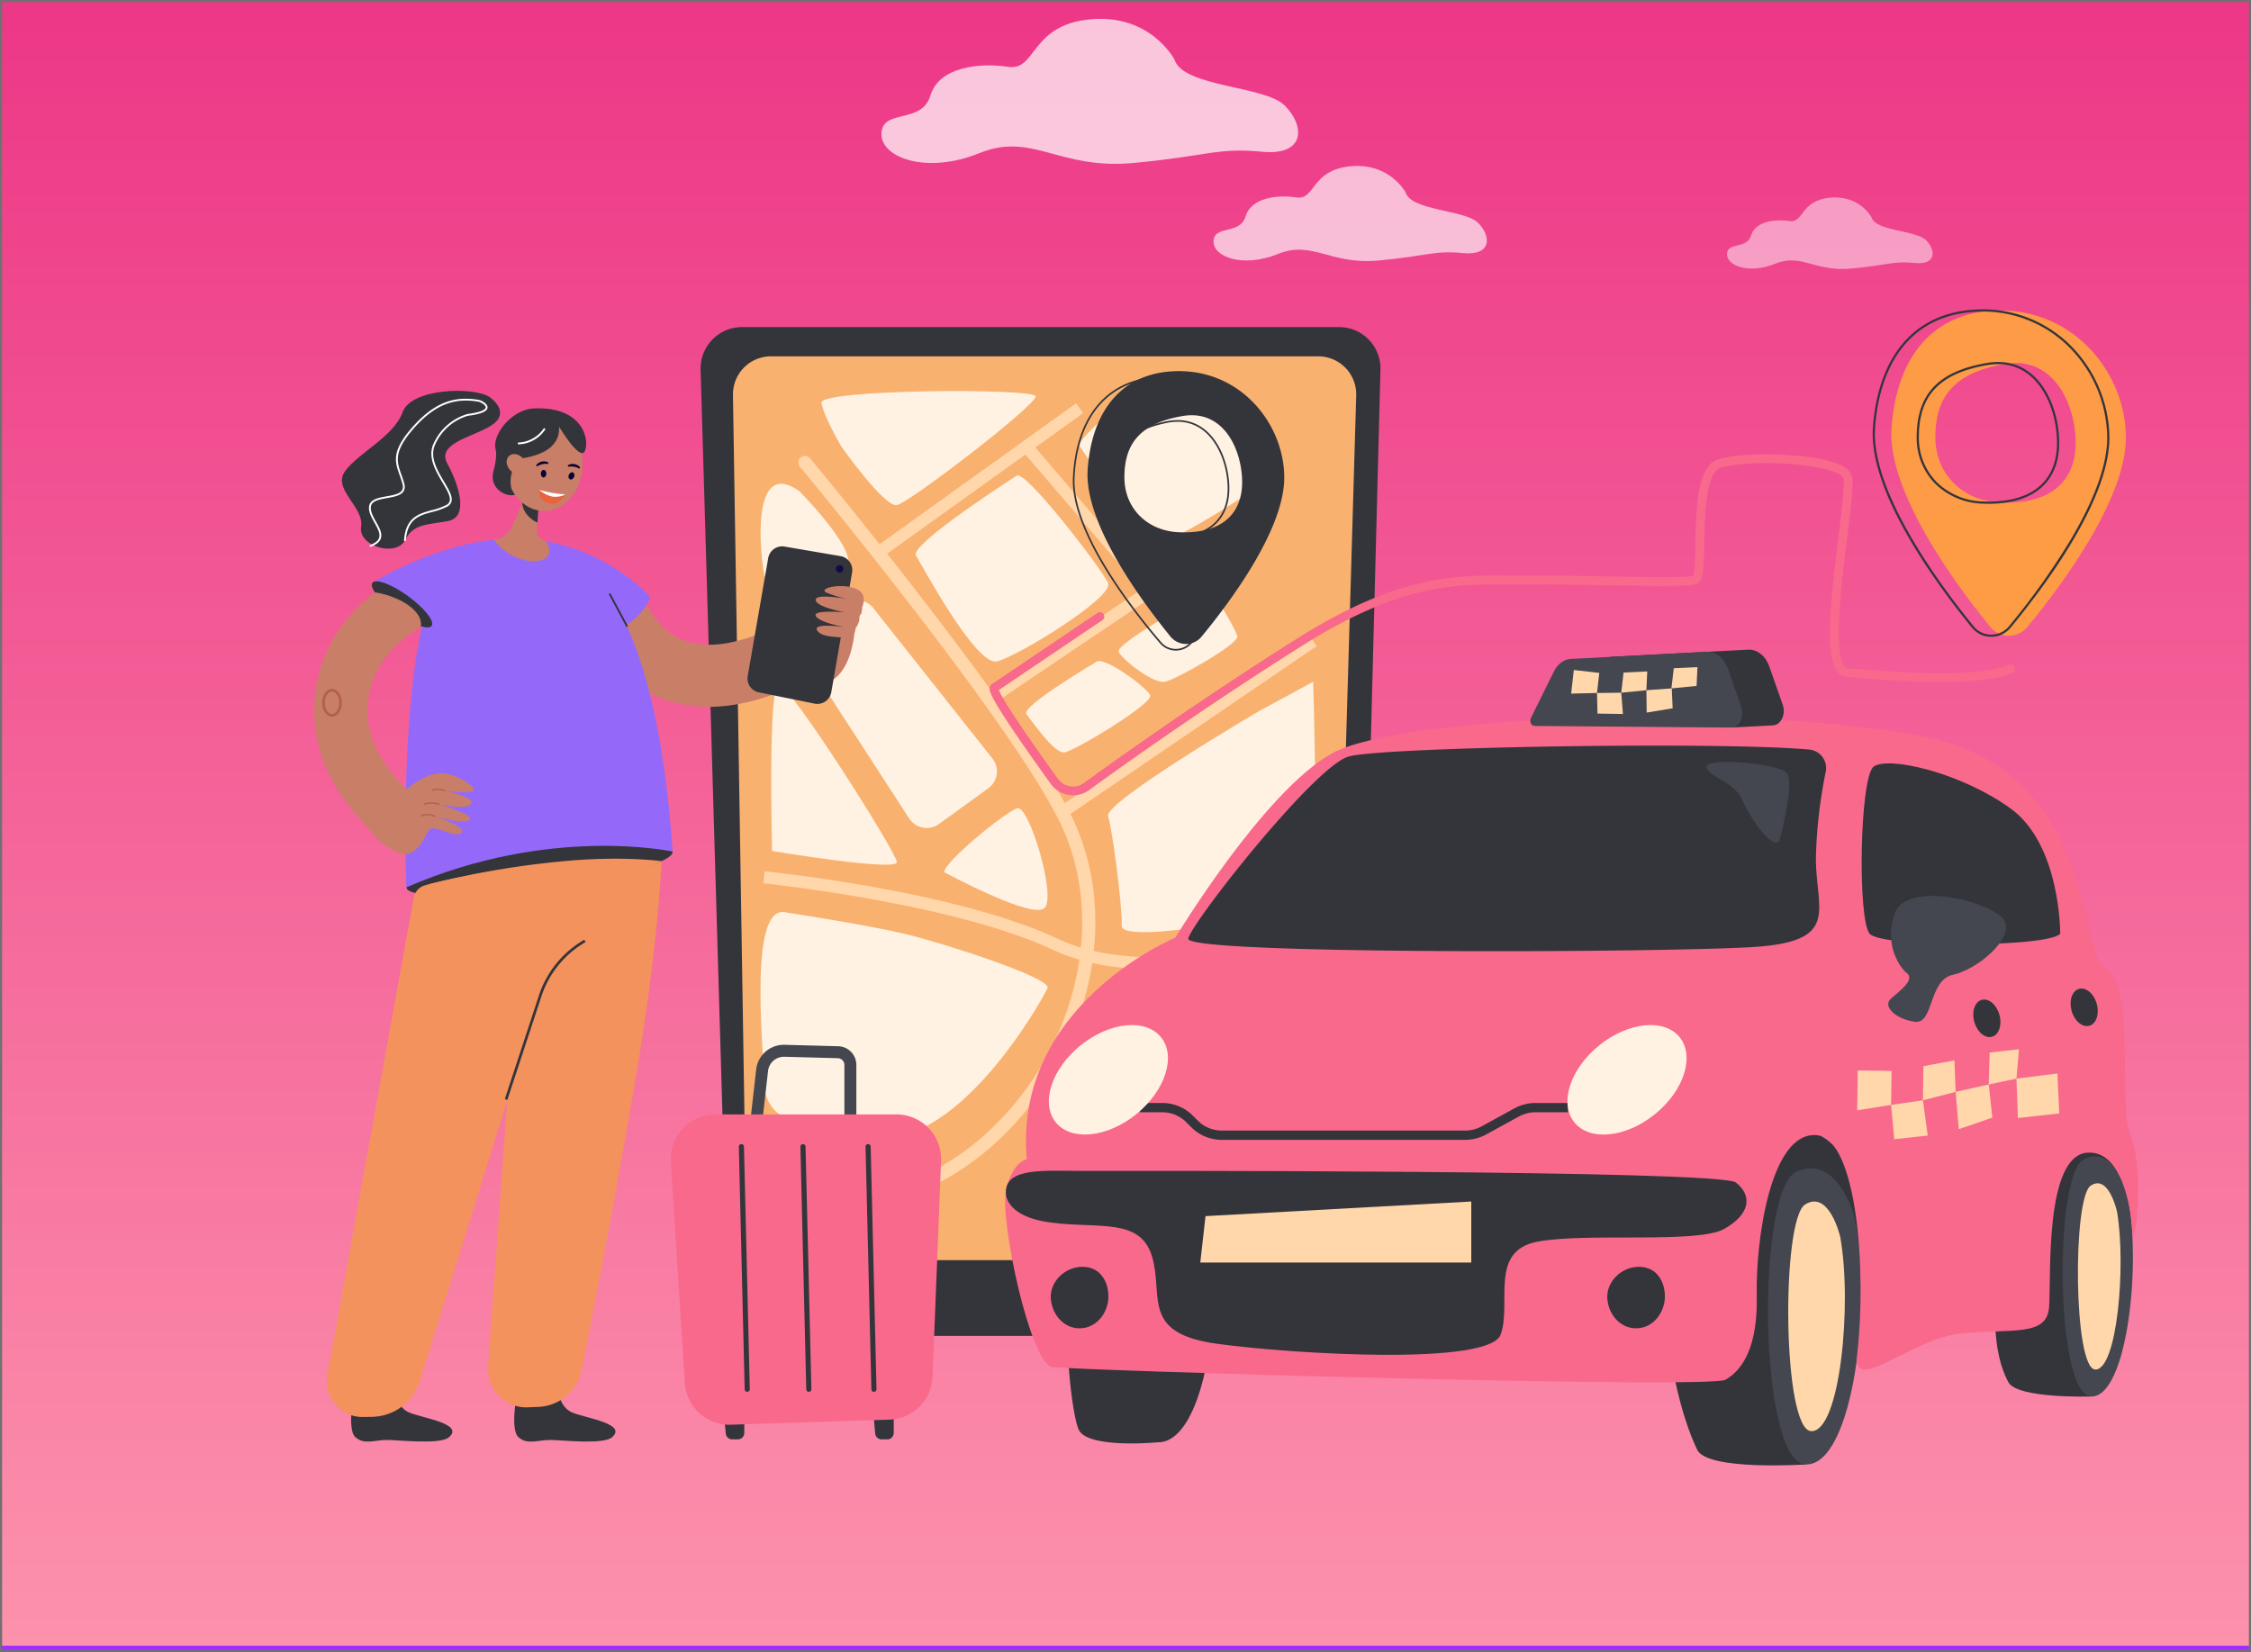 <svg xmlns="http://www.w3.org/2000/svg" xmlns:xlink="http://www.w3.org/1999/xlink" width="1075" height="789" viewBox="0 0 1075 789">
  <rect x="0" y="0" width="1075" height="789" fill="#808080" stroke="none"/>
  <defs>
    <linearGradient id="linear-gradient" x1="0.5" x2="0.5" y2="1" gradientUnits="objectBoundingBox">
      <stop offset="0" stop-color="#ed3787"/>
      <stop offset="1" stop-color="#fc92ac"/>
      <stop offset="1" stop-color="#9f2fff"/>
    </linearGradient>
  </defs>
  <g id="Group_38303" data-name="Group 38303" transform="translate(0 -10692)">
    <g id="Rectangle_3802" data-name="Rectangle 3802" transform="translate(0 10692)" stroke="#707070" stroke-width="1" fill="url(#linear-gradient)">
      <rect width="1075" height="789" stroke="none"/>
      <rect x="0.5" y="0.5" width="1074" height="788" fill="none"/>
    </g>
    <g id="Group_5256" data-name="Group 5256" transform="translate(150 10701)">
      <g id="Group_5121" data-name="Group 5121" transform="translate(270.932)" opacity="0.71">
        <path id="Path_15716" data-name="Path 15716" d="M2098.221,567.036s-11.408-21.94-40.273-19.191-25.428,24.742-39.174,22.68-32.988,0-37.112,13.746-22.68,6.185-23.368,17.869,21.305,19.93,46.734,9.622,37.8,8.009,73.538,4.691,40.165-7.44,61.318-5.378,20.652-12.422,11.029-22.044S2102.344,580.324,2098.221,567.036Z" transform="translate(-1958.279 -547.607)" fill="#fff"/>
      </g>
      <g id="Group_5122" data-name="Group 5122" transform="translate(674.76 85.296)" opacity="0.48">
        <path id="Path_15717" data-name="Path 15717" d="M2656.771,690.143s-5.63-10.827-19.874-9.47-12.549,12.21-19.331,11.192-16.279,0-18.314,6.783-11.192,3.053-11.531,8.818,10.513,9.835,23.062,4.748,18.653,3.952,36.289,2.315,19.821-3.672,30.259-2.655,10.191-6.13,5.443-10.878S2658.805,696.7,2656.771,690.143Z" transform="translate(-2587.713 -680.555)" fill="#fff"/>
      </g>
      <g id="Group_5123" data-name="Group 5123" transform="translate(429.54 70.267)" opacity="0.65">
        <path id="Path_15718" data-name="Path 15718" d="M2297.278,669.872s-7.482-14.39-26.413-12.586-16.677,16.227-25.693,14.874-21.636,0-24.34,9.015-14.875,4.057-15.325,11.72,13.973,13.071,30.651,6.31,24.792,5.253,48.23,3.077,26.343-4.88,40.217-3.528,13.544-8.147,7.233-14.458S2299.982,678.586,2297.278,669.872Z" transform="translate(-2205.496 -657.129)" fill="#fff"/>
      </g>
      <g id="Group_5126" data-name="Group 5126" transform="translate(184.581 147.231)">
        <g id="Group_5124" data-name="Group 5124" transform="translate(0)">
          <path id="Path_15719" data-name="Path 15719" d="M2117.135,1258.923H1856.41a19.763,19.763,0,0,1-19.755-19.185l-12.96-442.3a19.764,19.764,0,0,1,19.755-20.342H2128.61a19.762,19.762,0,0,1,19.756,20.276l-11.473,442.3A19.764,19.764,0,0,1,2117.135,1258.923Z" transform="translate(-1823.687 -777.091)" fill="#33353b"/>
        </g>
        <g id="Group_5125" data-name="Group 5125" transform="translate(15.452 13.958)">
          <path id="Path_15720" data-name="Path 15720" d="M1854.082,1212.673,1847.774,817.3a18.163,18.163,0,0,1,18.161-18.453h261.326a18.163,18.163,0,0,1,18.156,18.694l-11.565,395.373a18.164,18.164,0,0,1-18.156,17.632H1872.243A18.163,18.163,0,0,1,1854.082,1212.673Z" transform="translate(-1847.771 -798.847)" fill="#f9b170"/>
        </g>
      </g>
      <g id="Group_5127" data-name="Group 5127" transform="translate(230.518 277.701)">
        <path id="Path_15721" data-name="Path 15721" d="M1963.155,1087.344l23.591-17.072a9.941,9.941,0,0,0,1.966-14.224l-56.863-71.826a9.941,9.941,0,0,0-11.92-2.874l-18.825,8.587a9.941,9.941,0,0,0-4.214,14.454l52.1,80.311A9.941,9.941,0,0,0,1963.155,1087.344Z" transform="translate(-1895.286 -980.451)" fill="#fff2e2"/>
      </g>
      <g id="Group_5128" data-name="Group 5128" transform="translate(218.306 317.886)">
        <path id="Path_15722" data-name="Path 15722" d="M1876.667,1122.655s59.91,10.048,59.584,5.246-51.194-85.118-56.438-84.815S1876.667,1122.655,1876.667,1122.655Z" transform="translate(-1876.252 -1043.086)" fill="#fff2e2"/>
      </g>
      <g id="Group_5129" data-name="Group 5129" transform="translate(213.23 222.06)">
        <path id="Path_15723" data-name="Path 15723" d="M1886.941,897.351s30.765,31.15,21.676,36.829-36.709,10.574-38.457,3.233S1862.818,880.014,1886.941,897.351Z" transform="translate(-1868.34 -893.725)" fill="#fff2e2"/>
      </g>
      <g id="Group_5175" data-name="Group 5175" transform="translate(0 177.682)">
        <g id="Group_5131" data-name="Group 5131" transform="translate(132.364 100.863)">
          <g id="Group_5130" data-name="Group 5130">
            <path id="Path_15724" data-name="Path 15724" d="M1786,1030.711c15.349,2.917,32.722.172,51.7-8.178a144.576,144.576,0,0,0,24.919-14.018l-16.768-24.006,8.384,12-8.36-12.021c-8.731,6.345-35.81,21.717-56.05,16.737-9.189-2.264-16.279-8.629-21.674-19.461l-25.856,13.6c9.183,18.438,23.236,30.429,40.635,34.676Q1784.451,1030.417,1786,1030.711Z" transform="translate(-1742.297 -981.767)" fill="#c97e67"/>
          </g>
        </g>
        <g id="Group_5132" data-name="Group 5132" transform="translate(213.01 107.315)">
          <path id="Path_15725" data-name="Path 15725" d="M1868,1015.3s9.535-14.2,19.227-18.578,15.838-.745,15.838-.745l10.4-4.153s1.491,39.455-25.54,32.5C1885.79,1023.779,1868,1015.3,1868,1015.3Z" transform="translate(-1867.998 -991.824)" fill="#c97e67"/>
        </g>
        <g id="Group_5133" data-name="Group 5133" transform="translate(206.982 74.285)">
          <path id="Path_15726" data-name="Path 15726" d="M1908.547,952.8l-9.935,57.191a6.745,6.745,0,0,1-7.985,5.457l-26.619-5.392a6.746,6.746,0,0,1-5.307-7.766l9.79-56.361a6.746,6.746,0,0,1,7.78-5.5L1903.034,945A6.746,6.746,0,0,1,1908.547,952.8Z" transform="translate(-1858.601 -940.341)" fill="#33353b"/>
        </g>
        <g id="Group_5134" data-name="Group 5134" transform="translate(249.209 83.24)">
          <path id="Path_15727" data-name="Path 15727" d="M1927.977,956.028a1.779,1.779,0,1,0-1.729,1.828A1.78,1.78,0,0,0,1927.977,956.028Z" transform="translate(-1924.419 -954.298)" fill="#100b47"/>
        </g>
        <g id="Group_5136" data-name="Group 5136" transform="translate(239.471 93.249)">
          <g id="Group_5135" data-name="Group 5135">
            <path id="Path_15728" data-name="Path 15728" d="M1931.593,979.777s2.74-6.011-2.765-8.474c-7.014-3.138-18.76-.323-14.344,1.726a56.18,56.18,0,0,0,10.1,3.065s-15.758-2.954-15.253.527,14.09,5.838,14.09,5.838-15.613-1.43-14.07,1.705,13.863,5.351,13.863,5.351-15.183-2.22-13.306,1.38,9.96,3.155,13.428,3.75c3.277.561,4.7-1.368,5.016-4.569,0,0,2.166-3,1.844-5.146-.123-.821.748-1.467.914-2.028A20.693,20.693,0,0,0,1931.593,979.777Z" transform="translate(-1909.241 -969.899)" fill="#c97e67"/>
          </g>
        </g>
        <g id="Group_5137" data-name="Group 5137" transform="translate(95.573 475.108)">
          <path id="Path_15729" data-name="Path 15729" d="M1705.575,1565.093s.251,10.022,7.032,12.849,26.431,5.378,19.089,11.822c-4.213,3.7-24.068,1.308-29.674,1.308s-10.869,2.443-15.035-1.309c-4.583-4.128,0-24.671,0-24.671s4.838,2.52,9.188,2.407C1702.446,1567.336,1705.575,1565.093,1705.575,1565.093Z" transform="translate(-1684.952 -1565.092)" fill="#33353b"/>
        </g>
        <g id="Group_5138" data-name="Group 5138" transform="translate(17.693 475.106)">
          <path id="Path_15730" data-name="Path 15730" d="M1584.186,1565.089s.251,10.023,7.032,12.849,26.43,5.379,19.088,11.822c-4.213,3.7-24.067,1.308-29.673,1.308s-10.869,2.443-15.035-1.31c-4.583-4.127,0-24.67,0-24.67s4.837,2.519,9.187,2.407C1581.056,1567.333,1584.186,1565.089,1584.186,1565.089Z" transform="translate(-1563.563 -1565.089)" fill="#33353b"/>
        </g>
        <g id="Group_5139" data-name="Group 5139" transform="translate(83.095 200.368)">
          <path id="Path_15731" data-name="Path 15731" d="M1749.007,1136.862s1.254,41.95-12.136,122.427c-9.667,58.1-21.078,116.642-26.677,144.709a21.9,21.9,0,0,1-20.454,17.782l-5.378.216c-10.821.434-19.6-8.861-18.812-19.911l13.585-189.885,3.348-62.5Z" transform="translate(-1665.502 -1136.862)" fill="#f4925d"/>
        </g>
        <g id="Group_5140" data-name="Group 5140" transform="translate(44.108 215.806)">
          <path id="Path_15732" data-name="Path 15732" d="M1604.745,1182.4c.618,5.106,29.489,4.486,64.837.011s62.863-12.132,62.246-17.238-29.133-5.727-64.482-1.252S1604.127,1177.3,1604.745,1182.4Z" transform="translate(-1604.734 -1160.925)" fill="#33353b"/>
        </g>
        <g id="Group_5141" data-name="Group 5141" transform="translate(6.077 226.399)">
          <path id="Path_15733" data-name="Path 15733" d="M1665.4,1181.368l-75.467,242.427a24.327,24.327,0,0,1-22.7,17.279l-4.536.078c-10.71.183-18.9-9.72-16.944-20.5l41.283-227.792a7.5,7.5,0,0,1,5.209-5.614C1606.393,1183.167,1666.786,1171.342,1665.4,1181.368Z" transform="translate(-1545.457 -1177.435)" fill="#f4925d"/>
        </g>
        <g id="Group_5144" data-name="Group 5144" transform="translate(0 75.604)">
          <g id="Group_5143" data-name="Group 5143">
            <g id="Group_5142" data-name="Group 5142">
              <path id="Path_15734" data-name="Path 15734" d="M1575.292,1086.954l17.11-19.875c-.305-.19-33.893-21.4-30.677-51.589,1.677-15.74,11.113-28.4,28.045-37.635a97.275,97.275,0,0,1,26.829-9.673l-4.023-25.785a121.309,121.309,0,0,0-34.809,12.415c-24.482,13.35-38.8,33.354-41.412,57.849-2.107,19.783,4.811,39.456,20.005,56.891C1567.261,1082.059,1566.776,1082.81,1575.292,1086.954Z" transform="translate(-1535.985 -942.396)" fill="#c97e67"/>
            </g>
          </g>
        </g>
        <g id="Group_5145" data-name="Group 5145" transform="translate(43.608 70.702)">
          <path id="Path_15735" data-name="Path 15735" d="M1616.268,961.764s10.042-28.251,45.811-26.966,62.778,48.29,69.47,149.315c0,0-58.573-12.844-127.188,17.119C1604.361,1101.232,1600.557,1002.941,1616.268,961.764Z" transform="translate(-1603.956 -934.756)" fill="#9469f9"/>
        </g>
        <g id="Group_5146" data-name="Group 5146" transform="translate(27.83 70.543)">
          <path id="Path_15736" data-name="Path 15736" d="M1579.363,955.7l28.311,20.492s65.137,6.516,82.429,3.379,22.037-17.122,22.037-17.122-18.416-20.988-49.719-26.593a86.236,86.236,0,0,0-9.154-1.148,89.051,89.051,0,0,0-15.823.346C1606.516,938.4,1579.363,955.7,1579.363,955.7Z" transform="translate(-1579.363 -934.507)" fill="#9469f9"/>
        </g>
        <g id="Group_5147" data-name="Group 5147" transform="translate(27.558 90.974)">
          <path id="Path_15737" data-name="Path 15737" d="M1579.212,967.117c-1.535,2.219,3.558,8.606,11.376,14.265s15.4,8.447,16.934,6.228-3.558-8.607-11.376-14.266S1580.746,964.9,1579.212,967.117Z" transform="translate(-1578.939 -966.354)" fill="#33353b"/>
        </g>
        <g id="Group_5148" data-name="Group 5148" transform="translate(3.858 142.381)">
          <path id="Path_15738" data-name="Path 15738" d="M1546.7,1059.708c-2.592,0-4.7-2.967-4.7-6.614h0c0-3.647,2.109-6.614,4.7-6.614s4.7,2.967,4.7,6.614a8.212,8.212,0,0,1-1.3,4.587,4.151,4.151,0,0,1-3.4,2.027Zm-3.459-6.614c0,2.912,1.584,5.372,3.459,5.372a2.959,2.959,0,0,0,2.371-1.483,6.971,6.971,0,0,0,1.087-3.889c0-2.911-1.583-5.372-3.458-5.372S1543.24,1050.183,1543.239,1053.094Z" transform="translate(-1541.998 -1046.48)" fill="#b2604d"/>
        </g>
        <g id="Group_5149" data-name="Group 5149" transform="translate(85.91 31.559)">
          <path id="Path_15739" data-name="Path 15739" d="M1669.952,913.272a10.64,10.64,0,0,0,8.67-6.344l4.769-11.073,1.383-3.214,8.136-18.9-1.411,19.583-.848,11.754-.242,3.35a5.348,5.348,0,0,0,4.411,5.639l.047.008c1.447,2.354,3.447,7.14-2.528,9.04-7.02,2.235-18.375-3.292-22.45-9.842Z" transform="translate(-1669.89 -873.745)" fill="#c97e67"/>
        </g>
        <g id="Group_5150" data-name="Group 5150" transform="translate(38.994 182.618)">
          <path id="Path_15740" data-name="Path 15740" d="M1600.389,1118.1s10.6-9.7,18.967-8.846,18.409,8.276,13.109,8.847a55.464,55.464,0,0,1-12.273-.571s14.783,3.139,12.551,6.278-15.061.285-15.061.285,17.292,5.137,14.225,7.42-16.177-1.713-16.177-1.713,15.9,5.423,12.272,7.991-13.109-4.567-15.341-1.427-6.415,15.411-15.9,10.273Z" transform="translate(-1596.763 -1109.196)" fill="#c97e67"/>
        </g>
        <g id="Group_5151" data-name="Group 5151" transform="translate(91.081 262.174)">
          <path id="Path_15741" data-name="Path 15741" d="M1679.156,1309.71l16.23-49.338a46.777,46.777,0,0,1,21.137-26.073l-.631-1.1a48.045,48.045,0,0,0-21.712,26.778l-16.23,49.338Z" transform="translate(-1677.95 -1233.197)" fill="#33353b"/>
        </g>
        <g id="Group_5152" data-name="Group 5152" transform="translate(27.177 96.236)">
          <path id="Path_15742" data-name="Path 15742" d="M1602.088,990.929s1.569-4.709-5.543-9.953-16.334-6.422-16.334-6.422l-1.866,8.99,10.041,4.388Z" transform="translate(-1578.345 -974.555)" fill="#c97e67"/>
        </g>
        <g id="Group_5153" data-name="Group 5153" transform="translate(85.283 28.336)">
          <path id="Path_15743" data-name="Path 15743" d="M1670.426,868.721s.758,3.214-1.089,9.8c-2.7,9.637,8.31,13.66,11.128,10.909.349-.34-.113-16.732-.113-16.732l-3.52-2.092Z" transform="translate(-1668.913 -868.721)" fill="#33353b"/>
        </g>
        <g id="Group_5154" data-name="Group 5154" transform="translate(99.385 50.087)">
          <path id="Path_15744" data-name="Path 15744" d="M1690.9,905.883c0,.108.01.215.021.324.466,6.312,7.219,9.262,7.219,9.262l.041-.035.848-11.754c-2.064-.756-5-1.534-6.725-.687A2.759,2.759,0,0,0,1690.9,905.883Z" transform="translate(-1690.894 -902.624)" fill="#33353b"/>
        </g>
        <g id="Group_5155" data-name="Group 5155" transform="translate(91.42 11.992)">
          <ellipse id="Ellipse_605" data-name="Ellipse 605" cx="18.399" cy="22.7" rx="18.399" ry="22.7" fill="#c97e67"/>
        </g>
        <g id="Group_5156" data-name="Group 5156" transform="translate(86.459 8.344)">
          <path id="Path_15745" data-name="Path 15745" d="M1701.394,846.484c-.511.7,2.385,12.375-19.25,15.163s-8.637-23.459,7.325-24.052c23.048-.857,26.4,14.641,24.188,20.219S1701.394,846.484,1701.394,846.484Z" transform="translate(-1670.746 -837.561)" fill="#33353b"/>
        </g>
        <g id="Group_5157" data-name="Group 5157" transform="translate(13.306)">
          <path id="Path_15746" data-name="Path 15746" d="M1627.182,827.466s9.717,6.5,2.242,12.62-28.033,8.795-22.426,19.12,10.465,25.622.373,27.534-16.446,1.146-20.557,9.177-22.425,3.059-20.931-6.5-14.2-17.974-7.474-26.77,23.174-16.443,27.286-27.916S1619.333,822.494,1627.182,827.466Z" transform="translate(-1556.724 -824.555)" fill="#33353b"/>
        </g>
        <g id="Group_5158" data-name="Group 5158" transform="translate(89.219 28.713)">
          <path id="Path_15747" data-name="Path 15747" d="M1686.072,869.308s-8.841,9.321-5.775,18.848c0,0-5.128-5.6-5.242-7.694s1.25-9.644,1.25-9.644Z" transform="translate(-1675.049 -869.308)" fill="#33353b"/>
        </g>
        <g id="Group_5159" data-name="Group 5159" transform="translate(91.954 30.182)">
          <path id="Path_15748" data-name="Path 15748" d="M1681.237,879.531c2.084,1.99,5,2.194,6.509.456s1.046-4.76-1.038-6.751-5-2.194-6.51-.456S1679.154,877.541,1681.237,879.531Z" transform="translate(-1679.312 -871.599)" fill="#c97e67"/>
        </g>
        <g id="Group_5160" data-name="Group 5160" transform="translate(26.205 3.764)">
          <path id="Path_15749" data-name="Path 15749" d="M1577.575,901.135a.425.425,0,0,0,.158-.03c2.608-1.008,4.157-2.278,4.734-3.883.88-2.447-.624-5.127-2.217-7.964-1.4-2.485-2.838-5.056-2.49-7.361.409-2.722,3.985-3.358,7.771-4.032,3.191-.568,6.49-1.155,7.8-3.193a4.487,4.487,0,0,0,.369-3.658c-.416-1.61-.928-3.051-1.423-4.446-2.127-5.992-3.807-10.725,5.588-21.564,12.049-13.9,22.028-14.571,31.019-13.225,1.05.157,3.713,1.53,3.7,2.75-.008.629-.867,2.2-8.663,3.178a25.7,25.7,0,0,0-16.342,14.372c-2.8,6.282,1.179,13,4.38,18.407,2.147,3.625,4,6.755,3.423,8.855a3.042,3.042,0,0,1-1.633,1.85,31.96,31.96,0,0,1-6.993,2.487c-6.086,1.646-12.379,3.348-13.169,14.31a.438.438,0,0,0,.405.468.431.431,0,0,0,.469-.405c.746-10.341,6.467-11.888,12.524-13.527a32.689,32.689,0,0,0,7.183-2.563,3.918,3.918,0,0,0,2.058-2.387c.679-2.46-1.264-5.739-3.513-9.535-3.259-5.5-6.953-11.735-4.334-17.6a24.77,24.77,0,0,1,15.692-13.866c6.282-.787,9.366-2.108,9.39-4.031.023-1.939-3.294-3.454-4.445-3.626-9.237-1.383-19.485-.7-31.811,13.517-9.729,11.224-7.974,16.17-5.752,22.431.489,1.376.994,2.8,1.4,4.372a3.613,3.613,0,0,1-.258,2.965c-1.1,1.716-4.209,2.269-7.214,2.8-3.924.7-7.981,1.42-8.484,4.764-.391,2.6,1.126,5.306,2.593,7.921,1.492,2.658,2.9,5.169,2.156,7.239-.486,1.352-1.868,2.452-4.225,3.363a.438.438,0,0,0,.158.847Z" transform="translate(-1576.831 -830.421)" fill="#fff"/>
        </g>
        <g id="Group_5161" data-name="Group 5161" transform="translate(97.249 17.875)">
          <path id="Path_15750" data-name="Path 15750" d="M1688,860.089h.01a15.86,15.86,0,0,0,12.628-7.005.438.438,0,0,0-.745-.461,15.25,15.25,0,0,1-11.9,6.589.438.438,0,0,0,.009.876Z" transform="translate(-1687.564 -852.416)" fill="#fff"/>
        </g>
        <g id="Group_5162" data-name="Group 5162" transform="translate(56.025 189.958)">
          <path id="Path_15751" data-name="Path 15751" d="M1629.6,1121.917l.217-.581c-.172-.065-4.25-1.563-6.507.037l.36.506C1625.66,1120.468,1629.56,1121.9,1629.6,1121.917Z" transform="translate(-1623.31 -1120.636)" fill="#b2604d"/>
        </g>
        <g id="Group_5163" data-name="Group 5163" transform="translate(52.362 196.505)">
          <path id="Path_15752" data-name="Path 15752" d="M1625.037,1132.136l.228-.577a10.912,10.912,0,0,0-7.665,0l.252.568C1621.192,1130.645,1625,1132.12,1625.037,1132.136Z" transform="translate(-1617.6 -1130.841)" fill="#b2604d"/>
        </g>
        <g id="Group_5164" data-name="Group 5164" transform="translate(50.787 202.101)">
          <path id="Path_15753" data-name="Path 15753" d="M1622.209,1140.971l.218-.58c-.2-.077-5.021-1.856-7.282.053l.4.474C1617.532,1139.241,1622.163,1140.955,1622.209,1140.971Z" transform="translate(-1615.145 -1139.563)" fill="#b2604d"/>
        </g>
        <g id="Group_5165" data-name="Group 5165" transform="translate(54.2 223.465)">
          <path id="Path_15754" data-name="Path 15754" d="M1732.228,1174.03s-16.43-2.285-41.1-.462a418.432,418.432,0,0,0-70.663,11.671l12.128,2.038,75.951,3.009,15.288-12.54Z" transform="translate(-1620.465 -1172.862)" fill="#f4925d"/>
        </g>
        <g id="Group_5166" data-name="Group 5166" transform="translate(107.399 47.318)">
          <path id="Path_15755" data-name="Path 15755" d="M1715.964,900.37a39.948,39.948,0,0,1-12.57-2.063s-.522,6.194,6.285,6.609C1713.638,905.158,1715.964,900.37,1715.964,900.37Z" transform="translate(-1703.385 -898.307)" fill="#e9633e"/>
        </g>
        <g id="Group_5167" data-name="Group 5167" transform="translate(107.408 47.318)">
          <path id="Path_15756" data-name="Path 15756" d="M1715.969,900.37s-1.521,1.261-5.069,1.246-7.5-3.309-7.5-3.309S1710.973,900.388,1715.969,900.37Z" transform="translate(-1703.399 -898.307)" fill="#fff"/>
        </g>
        <g id="Group_5169" data-name="Group 5169" transform="translate(106.114 33.686)">
          <g id="Group_5168" data-name="Group 5168">
            <path id="Path_15757" data-name="Path 15757" d="M1706.866,878.284a.418.418,0,0,0,.047-.792,4.53,4.53,0,0,0-5.418,1.207.421.421,0,0,0,.015.592.46.46,0,0,0,.591-.015,7.169,7.169,0,0,1,4.5-1.008A.418.418,0,0,0,1706.866,878.284Z" transform="translate(-1701.381 -877.06)" fill="#080435"/>
          </g>
        </g>
        <g id="Group_5170" data-name="Group 5170" transform="translate(108.286 37.743)">
          <path id="Path_15758" data-name="Path 15758" d="M1704.768,885.15c-.032,1,.529,1.826,1.254,1.849s1.338-.767,1.369-1.766-.529-1.826-1.254-1.849S1704.8,884.152,1704.768,885.15Z" transform="translate(-1704.767 -883.384)" fill="#080435"/>
        </g>
        <g id="Group_5172" data-name="Group 5172" transform="translate(121.165 34.907)">
          <g id="Group_5171" data-name="Group 5171">
            <path id="Path_15759" data-name="Path 15759" d="M1730.213,881.148a.418.418,0,0,0,.345-.714,4.529,4.529,0,0,0-5.469-.947.421.421,0,0,0-.212.552.46.46,0,0,0,.553.212,7.169,7.169,0,0,1,4.544.783A.414.414,0,0,0,1730.213,881.148Z" transform="translate(-1724.841 -878.963)" fill="#080435"/>
          </g>
        </g>
        <g id="Group_5173" data-name="Group 5173" transform="translate(121.511 38.886)">
          <path id="Path_15760" data-name="Path 15760" d="M1725.593,886.362a1.621,1.621,0,0,0,.455,2.188c.662.3,1.529-.2,1.939-1.111a1.621,1.621,0,0,0-.455-2.187C1726.87,884.954,1726,885.452,1725.593,886.362Z" transform="translate(-1725.381 -885.166)" fill="#080435"/>
        </g>
        <g id="Group_5174" data-name="Group 5174" transform="translate(140.706 96.637)">
          <rect id="Rectangle_3797" data-name="Rectangle 3797" width="0.876" height="17.881" transform="matrix(0.882, -0.472, 0.472, 0.882, 0, 0.413)" fill="#33353b"/>
        </g>
      </g>
      <g id="Group_5176" data-name="Group 5176" transform="translate(231.245 208.711)">
        <path id="Path_15761" data-name="Path 15761" d="M1941.91,1228.927a3.147,3.147,0,0,1-.947-6.148,122.6,122.6,0,0,0,47.557-28.371,141.821,141.821,0,0,0,31.725-45.092c14.868-33.493,15.648-69.638,2.138-99.164-21.531-47.059-124.2-170.832-125.238-172.076a3.147,3.147,0,0,1,4.84-4.023c.26.312,26.3,31.668,54.679,68.484,38.2,49.553,62.238,84.879,71.441,105,14.26,31.166,13.49,69.194-2.109,104.336a148.182,148.182,0,0,1-33.149,47.109,128.844,128.844,0,0,1-49.988,29.8A3.133,3.133,0,0,1,1941.91,1228.927Z" transform="translate(-1896.419 -872.918)" fill="#ffd7ab"/>
      </g>
      <g id="Group_5177" data-name="Group 5177" transform="translate(267.614 183.642)">
        <rect id="Rectangle_3798" data-name="Rectangle 3798" width="118.496" height="5.769" transform="translate(0 69.057) rotate(-35.646)" fill="#ffd7ab"/>
      </g>
      <g id="Group_5178" data-name="Group 5178" transform="translate(320.833 232.763)">
        <rect id="Rectangle_3799" data-name="Rectangle 3799" width="160.709" height="5.769" transform="translate(0 89.893) rotate(-34.011)" fill="#ffd7ab"/>
      </g>
      <g id="Group_5179" data-name="Group 5179" transform="translate(337.988 202.33)">
        <rect id="Rectangle_3800" data-name="Rectangle 3800" width="5.769" height="90.847" transform="translate(0 3.753) rotate(-40.581)" fill="#ffd7ab"/>
      </g>
      <g id="Group_5180" data-name="Group 5180" transform="translate(356.444 294.862)">
        <rect id="Rectangle_3801" data-name="Rectangle 3801" width="144.108" height="5.769" transform="translate(0 81.155) rotate(-34.274)" fill="#ffd7ab"/>
      </g>
      <g id="Group_5181" data-name="Group 5181" transform="translate(214.552 407.163)">
        <path id="Path_15762" data-name="Path 15762" d="M2056.967,1229.022c-16.273,0-33.445-2.322-48.324-9.3-47.723-22.381-137.343-31.652-138.243-31.742l.58-5.74c3.713.376,91.505,9.465,140.112,32.26,47.083,22.08,120.172-4.524,120.906-4.8l2,5.41a258.254,258.254,0,0,1-43.832,11.061A208.331,208.331,0,0,1,2056.967,1229.022Z" transform="translate(-1870.4 -1182.239)" fill="#ffd7ab"/>
      </g>
      <g id="Group_5182" data-name="Group 5182" transform="translate(300.956 377.003)">
        <path id="Path_15763" data-name="Path 15763" d="M2005.085,1165.818s42.212,22.867,47.9,17.077-7.5-49.088-12.971-47.629S2004.472,1161.35,2005.085,1165.818Z" transform="translate(-2005.075 -1135.23)" fill="#fff2e2"/>
      </g>
      <g id="Group_5183" data-name="Group 5183" transform="translate(379.147 316.616)">
        <path id="Path_15764" data-name="Path 15764" d="M2198.838,1055.267s-73.942,43.478-71.845,50.057,6.777,42.625,6.535,52.4,88.7-7.064,91.425-12.282,0-104.331,0-104.331Z" transform="translate(-2126.95 -1041.107)" fill="#fff2e2"/>
      </g>
      <g id="Group_5184" data-name="Group 5184" transform="translate(287.279 218.032)">
        <path id="Path_15765" data-name="Path 15765" d="M2031.882,887.7s-51.131,32.776-47.984,38.02,28.838,52.966,38.673,50.606,56.158-30.679,53.056-37.5S2035.291,883.508,2031.882,887.7Z" transform="translate(-1983.758 -887.447)" fill="#fff2e2"/>
      </g>
      <g id="Group_5185" data-name="Group 5185" transform="translate(340.022 306.744)">
        <path id="Path_15766" data-name="Path 15766" d="M2099.717,1025.974s-36.421,21.515-33.594,25.093,13.316,18.961,18.21,18.262,42.617-23.424,40.887-27.27S2103.623,1023.623,2099.717,1025.974Z" transform="translate(-2065.967 -1025.72)" fill="#fff2e2"/>
      </g>
      <g id="Group_5186" data-name="Group 5186" transform="translate(384.168 273.204)">
        <path id="Path_15767" data-name="Path 15767" d="M2179.363,973.441s-46.942,25.091-44.494,29.27,16.783,15.366,22.2,14.143,35.135-17.973,34.436-21.66S2179.363,973.441,2179.363,973.441Z" transform="translate(-2134.776 -973.441)" fill="#fff2e2"/>
      </g>
      <g id="Group_5187" data-name="Group 5187" transform="translate(365.586 173.452)">
        <path id="Path_15768" data-name="Path 15768" d="M2132.878,822.192s-29.367,23.016-26.92,26.523,29.716,46.16,37.059,46.16,57.685-31.08,57.685-36.342-28.479-40.572-31.72-40.572S2132.878,822.192,2132.878,822.192Z" transform="translate(-2105.813 -817.961)" fill="#fff2e2"/>
      </g>
      <g id="Group_5188" data-name="Group 5188" transform="translate(242.311 177.788)">
        <path id="Path_15769" data-name="Path 15769" d="M1923.115,851.137s20.579,29.177,26.546,28.054,67.062-48.058,66.275-51.991-103.309-3.409-102.261,3.146S1923.115,851.137,1923.115,851.137Z" transform="translate(-1913.668 -824.719)" fill="#fff2e2"/>
      </g>
      <g id="Group_5189" data-name="Group 5189" transform="translate(213.188 426.581)">
        <path id="Path_15770" data-name="Path 15770" d="M1880.935,1212.831s38.5,5.807,57.375,10.426,69.033,20.876,67.031,25.6-41.243,75.442-82.193,71.546-52.9-10.157-53.219-27.4S1862.367,1207.226,1880.935,1212.831Z" transform="translate(-1868.275 -1212.506)" fill="#fff2e2"/>
      </g>
      <g id="Group_5190" data-name="Group 5190" transform="translate(361.355 456.096)">
        <path id="Path_15771" data-name="Path 15771" d="M2197.814,1258.666s-52.966,12.012-66.076,11.7-14.143,20.144-21.755,32.73-20.722,37.9,1.827,40.449,83.144-32,83.144-32,20.327-.81,21.273-14.213S2209.113,1256.186,2197.814,1258.666Z" transform="translate(-2099.218 -1258.51)" fill="#fff2e2"/>
      </g>
      <g id="Group_5203" data-name="Group 5203" transform="translate(170.304 490.032)">
        <g id="Group_5191" data-name="Group 5191" transform="translate(25.692 175.952)">
          <path id="Path_15772" data-name="Path 15772" d="M1847.858,1598.17h-2.714a3.08,3.08,0,0,1-3.067-2.8l-.587-6.353a3.08,3.08,0,0,1,3.067-3.363h3.3a3.08,3.08,0,0,1,3.08,3.08v6.353A3.08,3.08,0,0,1,1847.858,1598.17Z" transform="translate(-1841.477 -1585.657)" fill="#33353b"/>
        </g>
        <g id="Group_5192" data-name="Group 5192" transform="translate(97.063 175.952)">
          <path id="Path_15773" data-name="Path 15773" d="M1959.1,1598.17h-2.714a3.079,3.079,0,0,1-3.067-2.8l-.587-6.353a3.08,3.08,0,0,1,3.067-3.363h3.3a3.08,3.08,0,0,1,3.079,3.08v6.353A3.079,3.079,0,0,1,1959.1,1598.17Z" transform="translate(-1952.722 -1585.657)" fill="#33353b"/>
        </g>
        <g id="Group_5194" data-name="Group 5194" transform="translate(37.343)">
          <g id="Group_5193" data-name="Group 5193">
            <path id="Path_15774" data-name="Path 15774" d="M1910.953,1353.861h-51.315l3.468-30.582a13.291,13.291,0,0,1,13.649-11.868l25.476.675a8.911,8.911,0,0,1,8.722,8.956Zm-44.918-5.713h39.207v-27.105a3.23,3.23,0,0,0-3.162-3.246l-25.476-.675c-.071,0-.141,0-.212,0a7.621,7.621,0,0,0-7.61,6.8Z" transform="translate(-1859.638 -1311.405)" fill="#44474f"/>
          </g>
        </g>
        <g id="Group_5202" data-name="Group 5202" transform="translate(0 33.258)">
          <g id="Group_5195" data-name="Group 5195">
            <path id="Path_15775" data-name="Path 15775" d="M1905.859,1509.022l-75.7,2.429a21.327,21.327,0,0,1-21.967-19.961l-6.715-105.567a21.325,21.325,0,0,1,21.283-22.68h86.479a21.326,21.326,0,0,1,21.31,22.166l-4.063,103.138A21.327,21.327,0,0,1,1905.859,1509.022Z" transform="translate(-1801.433 -1363.243)" fill="#f9698c"/>
          </g>
          <g id="Group_5197" data-name="Group 5197" transform="translate(32.533 14.167)">
            <g id="Group_5196" data-name="Group 5196">
              <path id="Path_15776" data-name="Path 15776" d="M1856.154,1503.652a1.224,1.224,0,0,1-1.223-1.195l-2.789-115.877a1.225,1.225,0,0,1,1.195-1.254,1.21,1.21,0,0,1,1.253,1.195l2.789,115.877a1.223,1.223,0,0,1-1.194,1.253Z" transform="translate(-1852.141 -1385.325)" fill="#33353b"/>
            </g>
          </g>
          <g id="Group_5199" data-name="Group 5199" transform="translate(61.948 14.167)">
            <g id="Group_5198" data-name="Group 5198">
              <path id="Path_15777" data-name="Path 15777" d="M1902,1503.652a1.224,1.224,0,0,1-1.223-1.195l-2.789-115.877a1.225,1.225,0,0,1,1.195-1.254,1.211,1.211,0,0,1,1.253,1.195l2.789,115.877a1.224,1.224,0,0,1-1.195,1.253Z" transform="translate(-1897.988 -1385.325)" fill="#33353b"/>
            </g>
          </g>
          <g id="Group_5201" data-name="Group 5201" transform="translate(93.05 14.167)">
            <g id="Group_5200" data-name="Group 5200">
              <path id="Path_15778" data-name="Path 15778" d="M1950.48,1503.652a1.224,1.224,0,0,1-1.223-1.195l-2.789-115.877a1.225,1.225,0,0,1,1.194-1.254,1.211,1.211,0,0,1,1.254,1.195L1951.7,1502.4a1.225,1.225,0,0,1-1.195,1.253Z" transform="translate(-1946.467 -1385.325)" fill="#33353b"/>
            </g>
          </g>
        </g>
      </g>
      <g id="Group_5214" data-name="Group 5214" transform="translate(322.603 138.778)">
        <g id="Group_5208" data-name="Group 5208" transform="translate(39.743 29.482)">
          <g id="Group_5205" data-name="Group 5205" transform="translate(7.006)">
            <g id="Group_5204" data-name="Group 5204">
              <path id="Path_15779" data-name="Path 15779" d="M2152.1,809.965c-25.885,1.547-38.563,21.056-40.337,46.941-1.774,25.621,25.886,62.978,39.545,79.732a9.588,9.588,0,0,0,14.829.076c13.245-16.037,39.508-50.979,39.508-75.959C2205.647,834.832,2184.252,808.041,2152.1,809.965Zm3.283,76.864c-14.943-.6-26.073-11.244-26.073-26.188s6.3-25.658,27.771-29.319c18.377-3.132,27.169,13.584,28.339,28.489C2186.818,877.886,2175.875,887.7,2155.385,886.829Z" transform="translate(-2111.684 -809.867)" fill="#33353b"/>
            </g>
          </g>
          <g id="Group_5207" data-name="Group 5207" transform="translate(0 2.473)">
            <g id="Group_5206" data-name="Group 5206">
              <path id="Path_15780" data-name="Path 15780" d="M2149.939,944.732a9.917,9.917,0,0,1-7.587-3.51c-12.885-15.047-42.731-52.873-41.555-79.029.6-13.447,4.2-24.886,10.416-33.08,6.86-9.039,16.665-14.153,29.14-15.2h0a49.627,49.627,0,0,1,37.722,12.457,52.994,52.994,0,0,1,17.468,37.411c.265,10.952-4.389,25.043-13.834,41.884a285.531,285.531,0,0,1-23.911,35.265,9.971,9.971,0,0,1-7.677,3.8Zm-9.519-130.026c-12.24,1.029-21.853,6.039-28.571,14.889-6.121,8.065-9.667,19.349-10.254,32.634-1.163,25.871,28.541,63.5,41.365,78.475a9.189,9.189,0,0,0,14.211-.271c11.5-14.632,38.184-51.389,37.574-76.635a52.185,52.185,0,0,0-17.2-36.836,48.833,48.833,0,0,0-37.123-12.255Zm6.171,76.773q-.531,0-1.071-.01h0a28.285,28.285,0,0,1-19.088-7.372,26.087,26.087,0,0,1-8-18.567c-.417-17.23,8.026-26.6,27.377-30.383,6.605-1.291,12.441-.1,17.342,3.527,6.519,4.83,11.062,14.034,12.149,24.62.862,8.476-.969,15.237-5.44,20.1C2164.98,888.692,2156.949,891.48,2146.591,891.48Zm4.219-56.037a25.3,25.3,0,0,0-4.851.489c-24.213,4.734-27.005,18.294-26.732,29.58a25.3,25.3,0,0,0,7.753,18.005,27.486,27.486,0,0,0,18.555,7.155h0c10.651.2,18.85-2.512,23.736-7.821,4.311-4.685,6.071-11.237,5.233-19.475-1.066-10.367-5.489-19.361-11.831-24.06A19.464,19.464,0,0,0,2150.809,835.442Z" transform="translate(-2100.763 -813.723)" fill="#33353b"/>
            </g>
          </g>
        </g>
        <g id="Group_5210" data-name="Group 5210" transform="translate(430.648 0.521)" opacity="0.91">
          <g id="Group_5209" data-name="Group 5209">
            <path id="Path_15781" data-name="Path 15781" d="M2758.234,764.844c-30.855,1.845-45.967,25.1-48.082,55.952-2.114,30.54,30.856,75.069,47.137,95.039a11.429,11.429,0,0,0,17.677.09c15.787-19.116,47.092-60.765,47.092-90.541C2822.057,794.484,2796.555,762.55,2758.234,764.844Zm3.913,91.621c-17.811-.72-31.079-13.4-31.079-31.215s7.511-30.585,33.1-34.948c21.9-3.733,32.384,16.192,33.778,33.958C2799.614,845.8,2786.57,857.5,2762.147,856.464Z" transform="translate(-2710.055 -764.727)" fill="#ffa33f"/>
          </g>
        </g>
        <g id="Group_5212" data-name="Group 5212" transform="translate(421.728 0)">
          <g id="Group_5211" data-name="Group 5211">
            <path id="Path_15782" data-name="Path 15782" d="M2752.773,920.3h-.077a11.871,11.871,0,0,1-9.193-4.422c-8.437-10.349-20.581-26.32-30.513-43.625-12.034-20.966-17.666-38.387-16.739-51.78,1.1-16.017,5.723-29.553,13.376-39.146,8.444-10.585,20.287-16.4,35.2-17.294h0a59.2,59.2,0,0,1,44.628,15.944,63.219,63.219,0,0,1,19.752,45.119c0,29.329-29.58,69.525-47.213,90.875A11.932,11.932,0,0,1,2752.773,920.3Zm-7.886-155.221c-14.6.873-26.188,6.559-34.44,16.9-7.52,9.425-12.067,22.76-13.15,38.564-2.131,30.78,32.173,76.461,47.02,94.672a10.824,10.824,0,0,0,8.385,4.035h.071a10.884,10.884,0,0,0,8.411-3.948,339.359,339.359,0,0,0,29.42-41.206c11.646-19.639,17.552-36.125,17.552-49a62.151,62.151,0,0,0-19.422-44.356,58.168,58.168,0,0,0-43.846-15.661Zm6.756,91.683q-1.424,0-2.9-.062h0a33.762,33.762,0,0,1-22.567-9.35,31.146,31.146,0,0,1-9.016-22.39c0-20.573,10.344-31.51,33.54-35.465,7.923-1.35,14.855.235,20.6,4.712,7.64,5.952,12.794,17.063,13.787,29.722.784,10.139-1.6,18.156-7.075,23.828C2772.307,853.67,2763.226,856.759,2751.642,856.759Zm4.366-66.682a30.516,30.516,0,0,0-5.128.45c-12.128,2.067-20.579,6.076-25.837,12.253-4.6,5.4-6.83,12.654-6.83,22.177a30.105,30.105,0,0,0,8.7,21.644,32.714,32.714,0,0,0,21.871,9.047h0c12.66.533,22.509-2.445,28.473-8.621,5.262-5.448,7.545-13.192,6.786-23.018-.971-12.37-5.976-23.2-13.386-28.977A23.244,23.244,0,0,0,2756.008,790.077Z" transform="translate(-2696.153 -763.915)" fill="#33353b"/>
          </g>
        </g>
        <g id="Group_5213" data-name="Group 5213" transform="translate(0 69.23)">
          <path id="Path_15783" data-name="Path 15783" d="M2078.69,1034.677a13.184,13.184,0,0,1-2.1-.169,13.048,13.048,0,0,1-8.578-5.3c-29.923-41.566-29.427-44.338-29.132-46a2.482,2.482,0,0,1,1.048-1.643l50.318-33.954a2.1,2.1,0,1,1,2.347,3.478L2043.232,984.4c.969,2.561,5.959,11.478,28.186,42.355a8.881,8.881,0,0,0,5.838,3.608,8.777,8.777,0,0,0,6.6-1.574c15.224-11.063,55.711-39.987,102.742-69.563,47.532-29.891,75.729-29.686,100.6-29.506,2.808.02,5.709.042,8.54.017,10.676-.091,24.1.154,37.071.391,17.894.327,38.106.694,41.89-.192.922-1.78,1.08-9.785,1.2-15.687.325-16.426.73-36.869,10.847-40.044,7.036-2.208,21.23-2.977,35.318-1.913,11.637.88,25.995,3.183,28.307,9.166,1.264,3.27.172,12.675-2.033,30.406-2.7,21.73-6.785,54.568-1.254,61.289a1.991,1.991,0,0,0,1.477.862c1.691.119,3.724.279,6.028.46,17.8,1.4,54.846,4.317,71.141-2.067a2.1,2.1,0,0,1,1.531,3.906c-17.192,6.737-53.5,3.878-73,2.342-2.29-.18-4.311-.339-5.992-.457a6.225,6.225,0,0,1-4.424-2.381c-6.185-7.517-3.639-32.54.331-64.471,1.512-12.158,3.225-25.937,2.282-28.377-.887-2.3-9-5.308-24.709-6.495-13.4-1.012-27.272-.3-33.746,1.732-7.239,2.272-7.642,22.644-7.909,36.125-.259,13.032-.492,18.364-3.722,19.485-3.393,1.176-18.791.958-43.636.505-12.949-.236-26.34-.481-36.958-.39-2.863.024-5.782,0-8.606-.017-25.485-.187-51.839-.376-98.333,28.862-46.923,29.508-87.32,58.367-102.509,69.4A12.928,12.928,0,0,1,2078.69,1034.677Z" transform="translate(-2038.817 -871.822)" fill="#f9698c"/>
        </g>
      </g>
      <g id="Group_5255" data-name="Group 5255" transform="translate(330.033 301.284)">
        <g id="Group_5238" data-name="Group 5238" transform="translate(0 32.027)">
          <g id="Group_5218" data-name="Group 5218" transform="translate(472.732 199.899)">
            <g id="Group_5215" data-name="Group 5215">
              <path id="Path_15784" data-name="Path 15784" d="M2833.161,1503.511s-35.185,1.1-39.519-6.767c-15.948-28.94.628-96.05,19.456-112.843s32.758,12.5,32.758,12.5Z" transform="translate(-2787.231 -1378.706)" fill="#33353b"/>
            </g>
            <g id="Group_5216" data-name="Group 5216" transform="translate(32.293 10.088)">
              <path id="Path_15785" data-name="Path 15785" d="M2868.361,1412.106s-6.434-23.63-20.733-16.245-13.582,112.856,3.575,113.287S2875.51,1445.335,2868.361,1412.106Z" transform="translate(-2837.565 -1394.431)" fill="#44474f"/>
            </g>
            <g id="Group_5217" data-name="Group 5217" transform="translate(39.57 22.979)">
              <path id="Path_15786" data-name="Path 15786" d="M2867.624,1428.225s-3.91-18.319-12.6-12.594-8.256,87.494,2.172,87.828S2871.969,1453.987,2867.624,1428.225Z" transform="translate(-2848.907 -1414.522)" fill="#ffd7ab"/>
            </g>
          </g>
          <g id="Group_5222" data-name="Group 5222" transform="translate(316.042 196.067)">
            <g id="Group_5219" data-name="Group 5219">
              <path id="Path_15787" data-name="Path 15787" d="M2609.365,1533.822s-47.058,3.144-51.918-7.007c-15.423-32.22-30.7-119.876,23.565-148.323,46.964-24.618,59.706,37.692,59.706,37.692Z" transform="translate(-2543.002 -1372.734)" fill="#33353b"/>
            </g>
            <g id="Group_5220" data-name="Group 5220" transform="translate(48.27 19.613)">
              <path id="Path_15788" data-name="Path 15788" d="M2659.1,1425.1s-8.537-29.141-27.506-20.034-18.021,139.179,4.742,139.711S2668.581,1466.082,2659.1,1425.1Z" transform="translate(-2618.239 -1403.304)" fill="#44474f"/>
            </g>
            <g id="Group_5221" data-name="Group 5221" transform="translate(57.924 35.51)">
              <path id="Path_15789" data-name="Path 15789" d="M2658.118,1444.981s-5.188-22.592-16.717-15.532-10.953,107.9,2.882,108.315S2663.883,1476.752,2658.118,1444.981Z" transform="translate(-2633.287 -1428.082)" fill="#ffd7ab"/>
            </g>
          </g>
          <g id="Group_5223" data-name="Group 5223" transform="translate(29.44 213.914)">
            <path id="Path_15790" data-name="Path 15790" d="M2162.443,1430.06a40.55,40.55,0,0,0-5.921-10.694v0s-18.483-31.139-43.462-13.291-16.14,113.178-10.76,121.7,37.379,5.434,37.379,5.434C2162.443,1533.662,2171.928,1465.379,2162.443,1430.06Z" transform="translate(-2096.284 -1400.552)" fill="#33353b"/>
          </g>
          <g id="Group_5224" data-name="Group 5224">
            <path id="Path_15791" data-name="Path 15791" d="M2131.662,1172.674s-77.593,32.146-70.942,105.859c0,0-7.205,1.108-9.976,15.519s11.639,82.027,22.169,83.69,313.7,10.53,321.457,6.1,15.519-14.964,14.965-40.459,6.45-78.6,28.82-76.35c19.127,1.925,23.713,65.1,19.127,104.9-2.274,19.737,25.766-8.042,50.153-10.259s40.376,1.461,41.488-12.395-2.448-73.018,18.65-73.94c19.932-.871,21.4,39.968,21.4,39.968,2.217-2.771,4.927-34.282-1.17-48.273s2.771-71.077-11.638-79.391-3.88-94.22-86.462-110.847-250.515-10.349-283.215,7.85S2131.662,1172.674,2131.662,1172.674Z" transform="translate(-2050.397 -1067.13)" fill="#f9698c"/>
          </g>
          <g id="Group_5225" data-name="Group 5225" transform="translate(64.345 184.516)">
            <path id="Path_15792" data-name="Path 15792" d="M2306.063,1372.329H2189.8a20.53,20.53,0,0,1-14.613-6.053l-2.36-2.36a16.124,16.124,0,0,0-11.477-4.755H2150.69v-4.433h10.665a20.531,20.531,0,0,1,14.613,6.052l2.36,2.359a16.122,16.122,0,0,0,11.478,4.755h116.259a16.269,16.269,0,0,0,7.8-2l15.73-8.624a20.73,20.73,0,0,1,9.935-2.544h15.579v4.433H2339.53a16.283,16.283,0,0,0-7.8,2l-15.73,8.624A20.725,20.725,0,0,1,2306.063,1372.329Z" transform="translate(-2150.69 -1354.729)" fill="#33353b"/>
          </g>
          <g id="Group_5226" data-name="Group 5226" transform="translate(87.436 13.818)">
            <path id="Path_15793" data-name="Path 15793" d="M2483.267,1090.555a8.866,8.866,0,0,1,7.851,10.607,233.577,233.577,0,0,0-4.669,39.881c-.553,25.495,12.748,41.013-29.374,43.785s-272.048,3.773-270.386-3.986,59.775-81.736,76.4-86.908C2277.859,1089.338,2440.682,1086.636,2483.267,1090.555Z" transform="translate(-2186.68 -1088.668)" fill="#33353b"/>
          </g>
          <g id="Group_5227" data-name="Group 5227" transform="translate(21.778 262.762)">
            <path id="Path_15794" data-name="Path 15794" d="M2111.868,1490.915c0,7.346-5.4,15.149-13.763,15.149s-13.763-7.8-13.763-15.149,6.782-14.225,15.149-14.225S2111.868,1483.569,2111.868,1490.915Z" transform="translate(-2084.341 -1476.69)" fill="#33353b"/>
          </g>
          <g id="Group_5228" data-name="Group 5228" transform="translate(287.538 262.762)">
            <path id="Path_15795" data-name="Path 15795" d="M2526.1,1490.915c0,7.346-5.4,15.149-13.763,15.149s-13.764-7.8-13.764-15.149,6.782-14.225,15.149-14.225S2526.1,1483.569,2526.1,1490.915Z" transform="translate(-2498.574 -1476.69)" fill="#33353b"/>
          </g>
          <g id="Group_5229" data-name="Group 5229" transform="translate(0.328 216.863)">
            <path id="Path_15796" data-name="Path 15796" d="M2050.927,1415.207s-1.478,11.639,21.43,14.688,42.861-2.494,48.4,16.35-5.542,36.58,31.038,41.568,130.1,10.53,135.436-4.434-5.745-39.905,17.533-44.339,76.485,1.108,89.232-6.1,13.3-16.073,5.542-22.17-297.071-5.543-313.421-5.543S2050.924,1403.568,2050.927,1415.207Z" transform="translate(-2050.908 -1405.148)" fill="#33353b"/>
          </g>
          <g id="Group_5230" data-name="Group 5230" transform="translate(93.182 231.577)">
            <path id="Path_15797" data-name="Path 15797" d="M2198.131,1435.054l126.92-6.972v29.153H2195.637Z" transform="translate(-2195.637 -1428.082)" fill="#ffd7ab"/>
          </g>
          <g id="Group_5231" data-name="Group 5231" transform="translate(462.325 135.095)">
            <path id="Path_15798" data-name="Path 15798" d="M2783.507,1284.992c1.357,4.864-.232,9.559-3.548,10.484s-7.107-2.269-8.464-7.134.232-9.559,3.549-10.484S2782.149,1280.126,2783.507,1284.992Z" transform="translate(-2771.009 -1277.698)" fill="#33353b"/>
          </g>
          <g id="Group_5232" data-name="Group 5232" transform="translate(506.832 128.336)">
            <ellipse id="Ellipse_606" data-name="Ellipse 606" cx="6.235" cy="9.145" rx="6.235" ry="9.145" transform="matrix(0.963, -0.269, 0.269, 0.963, 0, 3.351)" fill="#33353b"/>
          </g>
          <g id="Group_5233" data-name="Group 5233" transform="translate(409.032 22.307)">
            <path id="Path_15799" data-name="Path 15799" d="M2782.767,1183.288s.293-42.492-23.724-59.858-58.749-25.125-65.4-19.952-7.759,73.159-1.847,79.81S2776.562,1189.939,2782.767,1183.288Z" transform="translate(-2687.943 -1101.899)" fill="#33353b"/>
          </g>
          <g id="Group_5234" data-name="Group 5234" transform="translate(421.711 85.608)">
            <path id="Path_15800" data-name="Path 15800" d="M2715.875,1236.85s-10.807-10.254-5.265-27.435,48.219-5.542,52.653,3.049-13.025,23.277-24.664,25.772-9.145,23.554-18.013,22.447-15.91-7.205-11.557-11.085S2721.417,1240.175,2715.875,1236.85Z" transform="translate(-2707.706 -1200.564)" fill="#44474f"/>
          </g>
          <g id="Group_5235" data-name="Group 5235" transform="translate(258.53 136.673)">
            <ellipse id="Ellipse_607" data-name="Ellipse 607" cx="32.321" cy="21.144" rx="32.321" ry="21.144" transform="matrix(0.778, -0.629, 0.629, 0.778, 0, 40.651)" fill="#fff2e2"/>
          </g>
          <g id="Group_5236" data-name="Group 5236" transform="translate(10.878 136.673)">
            <ellipse id="Ellipse_608" data-name="Ellipse 608" cx="32.321" cy="21.144" rx="32.321" ry="21.144" transform="translate(0 40.651) rotate(-38.966)" fill="#fff2e2"/>
          </g>
          <g id="Group_5237" data-name="Group 5237" transform="translate(335.034 21.629)">
            <path id="Path_15801" data-name="Path 15801" d="M2607.686,1137.108s7.057-26.459,3.137-31.033-38.219-7.513-38.219-2.94,13.487,7.18,17.034,15.84S2605.692,1145.565,2607.686,1137.108Z" transform="translate(-2572.604 -1100.842)" fill="#44474f"/>
          </g>
        </g>
        <g id="Group_5245" data-name="Group 5245" transform="translate(406.886 190.878)">
          <g id="Group_5239" data-name="Group 5239" transform="translate(0 10.114)">
            <path id="Path_15802" data-name="Path 15802" d="M2684.887,1330.491l16.15.245-.246,16.214-16.193,2.592Z" transform="translate(-2684.597 -1330.491)" fill="#ffd7ab"/>
          </g>
          <g id="Group_5240" data-name="Group 5240" transform="translate(16.193 24.376)">
            <path id="Path_15803" data-name="Path 15803" d="M2711.362,1371.318l-1.524-16.4,15.2-2.2,2.305,16.833Z" transform="translate(-2709.838 -1352.721)" fill="#ffd7ab"/>
          </g>
          <g id="Group_5241" data-name="Group 5241" transform="translate(31.395 5.299)">
            <path id="Path_15804" data-name="Path 15804" d="M2733.78,1325.77l-.248,16.293,15.624-4.025-.559-15.052Z" transform="translate(-2733.533 -1322.986)" fill="#ffd7ab"/>
          </g>
          <g id="Group_5242" data-name="Group 5242" transform="translate(47.019 16.83)">
            <path id="Path_15805" data-name="Path 15805" d="M2759.388,1362.3l-1.5-17.824,15.813-3.521,1.73,15.822Z" transform="translate(-2757.885 -1340.959)" fill="#ffd7ab"/>
          </g>
          <g id="Group_5243" data-name="Group 5243" transform="translate(62.833)">
            <path id="Path_15806" data-name="Path 15806" d="M2782.962,1316.269l-.429,15.288,13.241-2.808,1.2-14.022Z" transform="translate(-2782.533 -1314.727)" fill="#ffd7ab"/>
          </g>
          <g id="Group_5244" data-name="Group 5244" transform="translate(76.074 11.561)">
            <path id="Path_15807" data-name="Path 15807" d="M2803.872,1354.023l-.7-18.815,19.54-2.461.893,19.069Z" transform="translate(-2803.172 -1332.746)" fill="#ffd7ab"/>
          </g>
        </g>
        <g id="Group_5254" data-name="Group 5254" transform="translate(250.791)">
          <g id="Group_5248" data-name="Group 5248">
            <g id="Group_5246" data-name="Group 5246" transform="translate(20.056)">
              <path id="Path_15808" data-name="Path 15808" d="M2472.563,1048.824l11.025-22.305c1.747-3.533,4.742-5.73,8.048-5.9l64.937-3.394c4.274-.224,8.278,2.965,10.046,8l6.425,18.3c1.653,4.707-.966,9.914-4.969,9.88l-18.325.966C2548.228,1054.354,2471.76,1050.449,2472.563,1048.824Z" transform="translate(-2472.557 -1017.21)" fill="#33353b"/>
            </g>
            <g id="Group_5247" data-name="Group 5247" transform="translate(0 1.033)">
              <path id="Path_15809" data-name="Path 15809" d="M2441.589,1050.435l11.026-22.306c1.746-3.533,4.742-5.731,8.047-5.9l64.938-3.395c4.274-.223,8.277,2.965,10.045,8l6.425,18.3c1.653,4.708-.966,9.914-4.969,9.881l-93.842-.778C2441.736,1054.22,2440.786,1052.059,2441.589,1050.435Z" transform="translate(-2441.297 -1018.82)" fill="#44474f"/>
            </g>
          </g>
          <g id="Group_5249" data-name="Group 5249" transform="translate(19.5 9.737)">
            <path id="Path_15810" data-name="Path 15810" d="M2472.972,1032.386l12.161,1.383-1.091,9.593-12.352.3Z" transform="translate(-2471.69 -1032.386)" fill="#ffd7ab"/>
          </g>
          <g id="Group_5250" data-name="Group 5250" transform="translate(31.851 20.574)">
            <path id="Path_15811" data-name="Path 15811" d="M2491.176,1059.254l-.233-9.838,11.582-.137.8,10.155Z" transform="translate(-2490.943 -1049.279)" fill="#ffd7ab"/>
          </g>
          <g id="Group_5251" data-name="Group 5251" transform="translate(43.434 10.42)">
            <path id="Path_15812" data-name="Path 15812" d="M2510.092,1033.966l-1.1,9.64,12-1.189.418-8.966Z" transform="translate(-2508.996 -1033.451)" fill="#ffd7ab"/>
          </g>
          <g id="Group_5252" data-name="Group 5252" transform="translate(67.405 8.364)">
            <path id="Path_15813" data-name="Path 15813" d="M2547.456,1030.761l-1.1,9.64,12-1.189.419-8.965Z" transform="translate(-2546.359 -1030.246)" fill="#ffd7ab"/>
          </g>
          <g id="Group_5253" data-name="Group 5253" transform="translate(55.436 18.51)">
            <path id="Path_15814" data-name="Path 15814" d="M2527.841,1057.618l-.137-10.681,12.117-.876.42,9.512Z" transform="translate(-2527.704 -1046.061)" fill="#ffd7ab"/>
          </g>
        </g>
      </g>
    </g>
  </g>
</svg>
